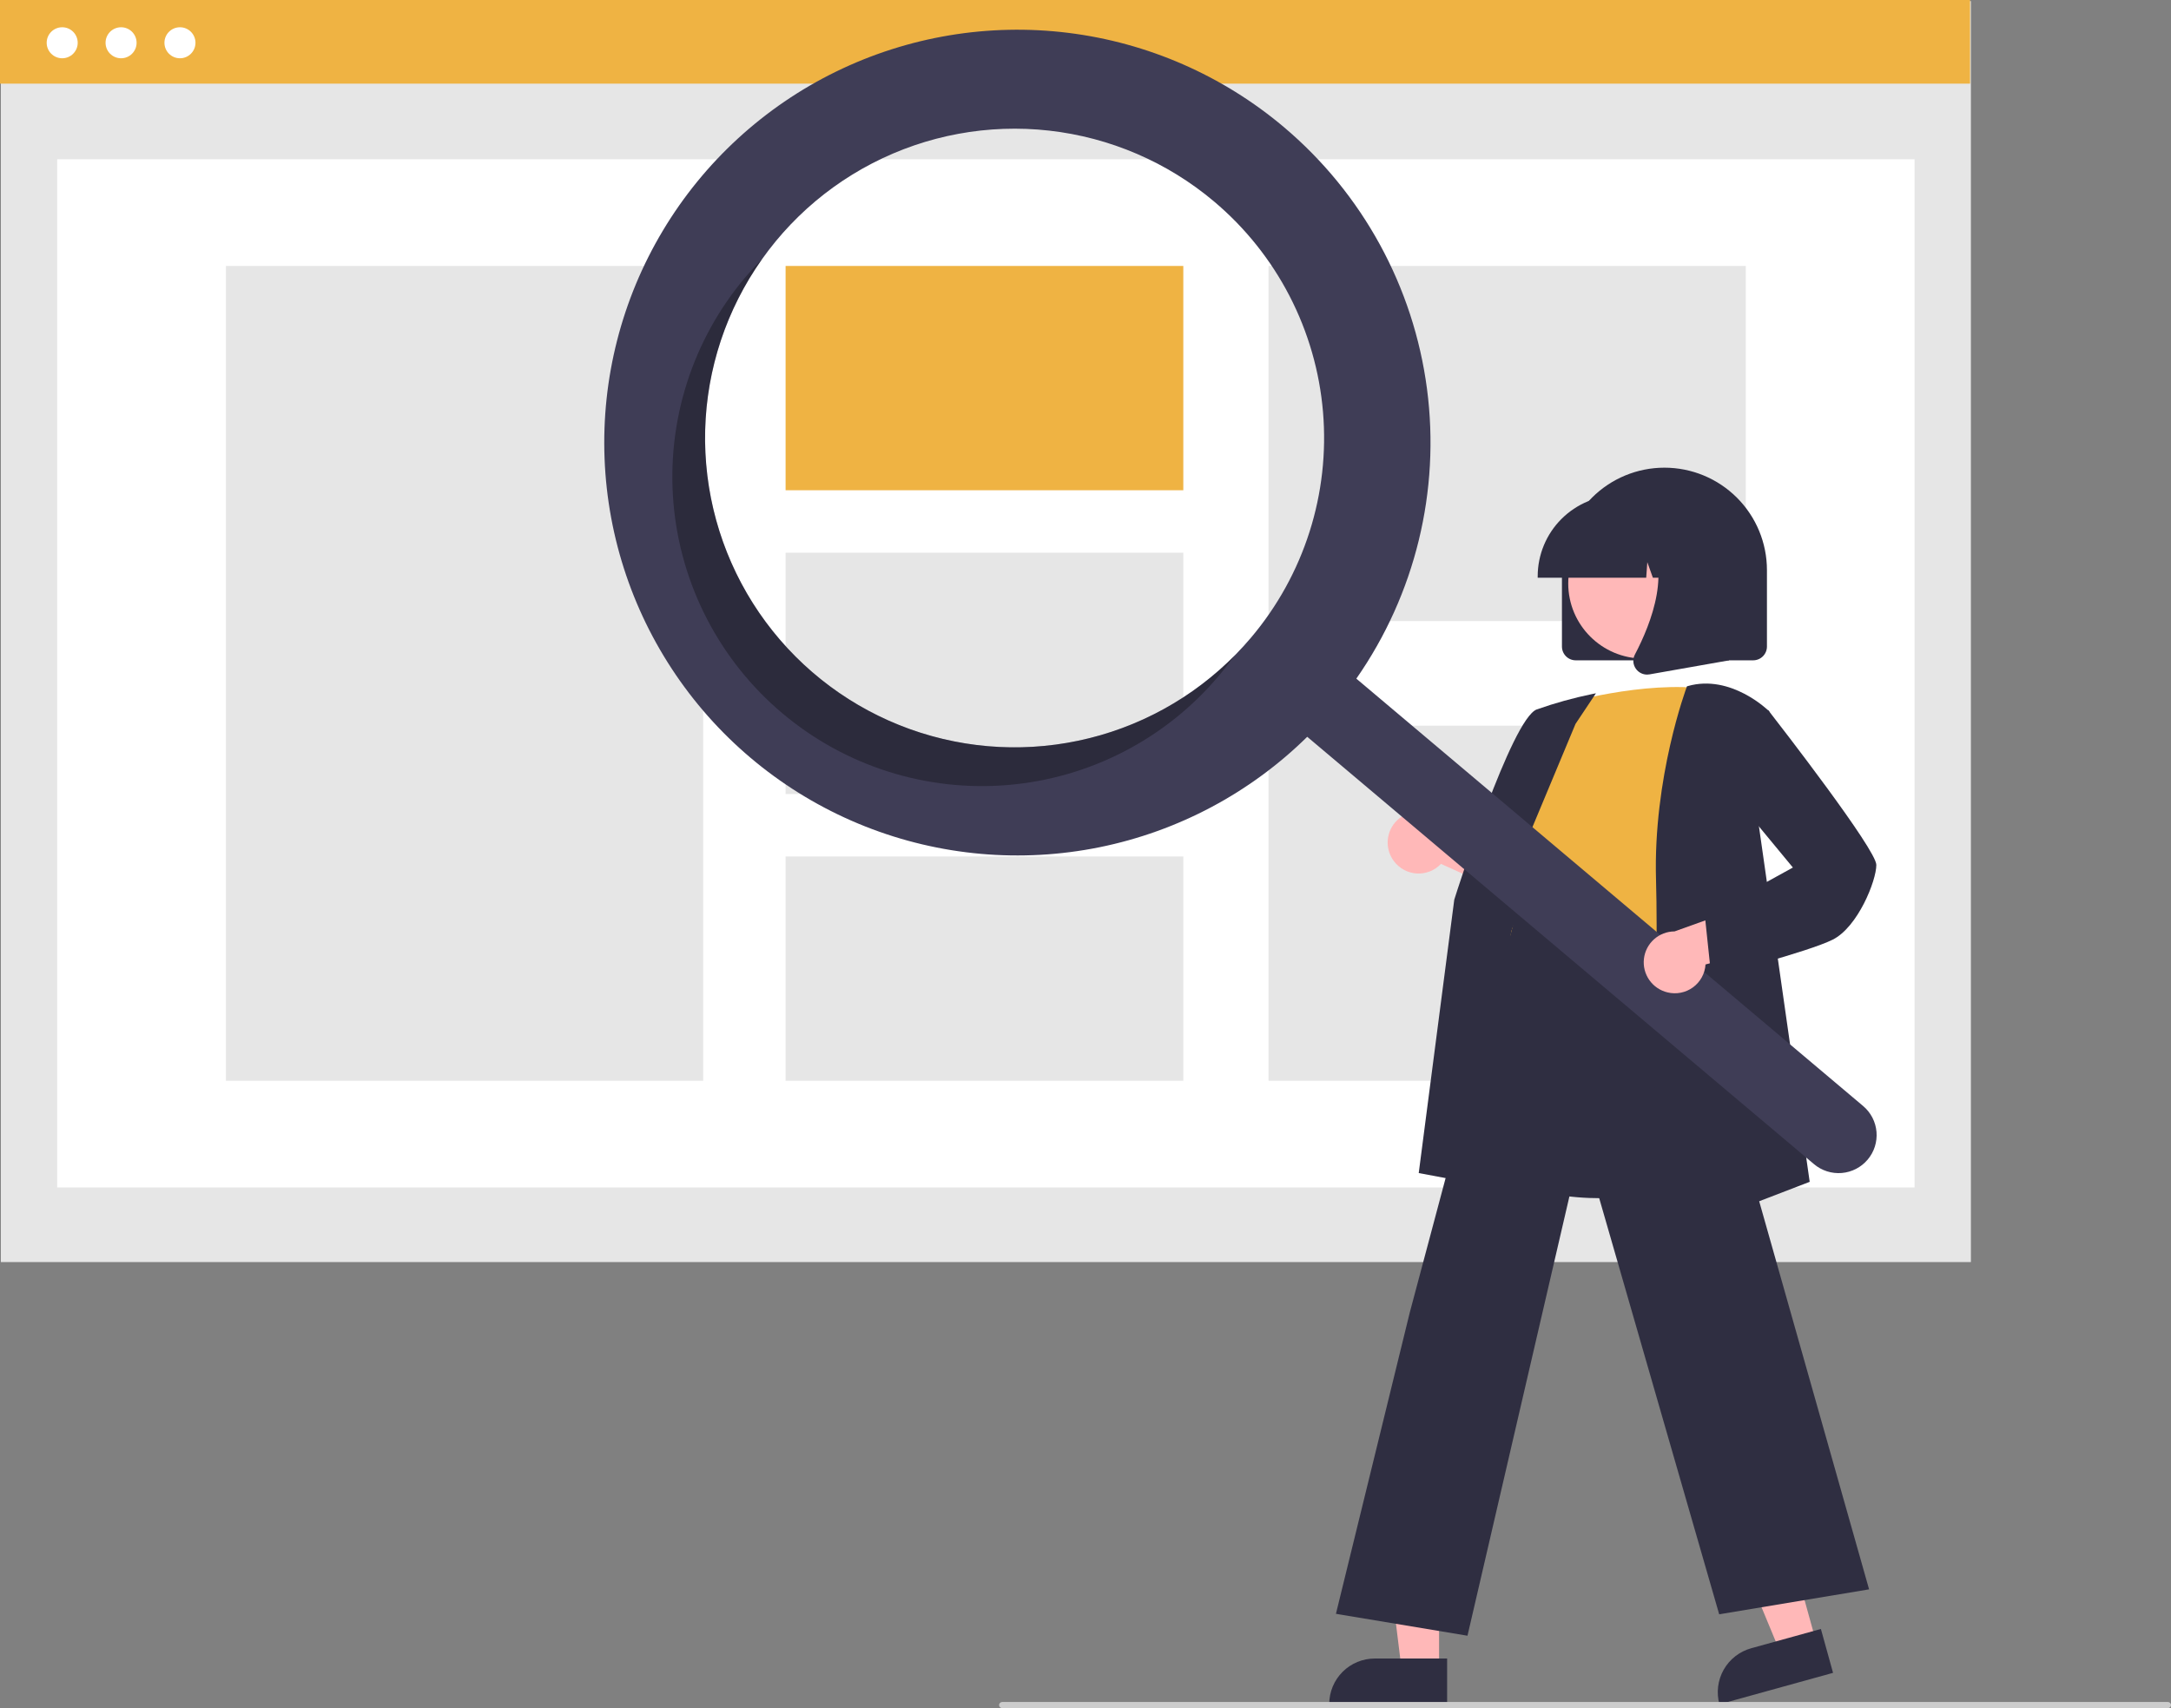 <svg xmlns="http://www.w3.org/2000/svg" width="563" height="443" viewBox="0 0 563 443" fill="none"><rect x="0" y="0" width="563" height="443" fill="#808080" stroke="none"/><g clip-path="url(#clip0_1107_6546)"><path d="M511.11 0.289H0.218V327.315H511.11V0.289Z" fill="#E6E6E6"></path><path d="M496.501 41.307H14.827V307.968H496.501V41.307Z" fill="white"></path><path d="M510.891 0H0V21.693H510.891V0Z" fill="#EFB343"></path><path d="M16.129 15.112C18.35 15.112 20.151 13.312 20.151 11.091C20.151 8.87 18.35 7.07 16.129 7.07C13.907 7.07 12.106 8.87 12.106 11.091C12.106 13.312 13.907 15.112 16.129 15.112Z" fill="white"></path><path d="M31.399 15.112C33.62 15.112 35.422 13.312 35.422 11.091C35.422 8.87 33.62 7.07 31.399 7.07C29.177 7.07 27.376 8.87 27.376 11.091C27.376 13.312 29.177 15.112 31.399 15.112Z" fill="white"></path><path d="M46.668 15.112C48.889 15.112 50.691 13.312 50.691 11.091C50.691 8.87 48.889 7.07 46.668 7.07C44.446 7.07 42.645 8.87 42.645 11.091C42.645 13.312 44.446 15.112 46.668 15.112Z" fill="white"></path><path d="M182.361 68.975H58.594V280.299H182.361V68.975Z" fill="#E6E6E6"></path><path d="M306.865 68.975H203.726V127.144H306.865V68.975Z" fill="#EFB343"></path><path d="M306.865 143.344H203.726V205.931H306.865V143.344Z" fill="#E6E6E6"></path><path d="M306.865 222.131H203.726V280.3H306.865V222.131Z" fill="#E6E6E6"></path><path d="M452.734 68.975H328.966V161.069H452.734V68.975Z" fill="#E6E6E6"></path><path d="M452.734 188.205H328.966V280.299H452.734V188.205Z" fill="#E6E6E6"></path><path d="M405.055 167.685V147.859C405.055 140.812 407.855 134.055 412.84 129.072C417.825 124.09 424.586 121.291 431.636 121.291C438.686 121.291 445.447 124.09 450.432 129.072C455.417 134.055 458.218 140.812 458.218 147.859V167.685C458.217 168.631 457.84 169.538 457.171 170.208C456.501 170.877 455.594 171.253 454.647 171.254H408.625C407.679 171.253 406.771 170.877 406.102 170.208C405.432 169.538 405.056 168.631 405.055 167.685Z" fill="#2F2E41"></path><path d="M470.941 425.706L461.566 428.299L447.096 393.39L460.933 389.562L470.941 425.706Z" fill="#FFB8B8"></path><path d="M454.128 427.474L472.209 422.473L475.36 433.851L445.894 442.002C445.48 440.507 445.365 438.946 445.555 437.408C445.745 435.869 446.236 434.382 447 433.033C447.765 431.684 448.788 430.499 450.011 429.545C451.234 428.591 452.633 427.888 454.128 427.474Z" fill="#2F2E41"></path><path d="M373.196 432.913H363.468L358.839 395.41H373.197L373.196 432.913Z" fill="#FFB8B8"></path><path d="M356.519 430.135H375.28V441.941H344.707C344.707 440.391 345.012 438.855 345.606 437.423C346.199 435.991 347.069 434.689 348.166 433.593C349.263 432.496 350.565 431.627 351.999 431.033C353.432 430.44 354.968 430.135 356.519 430.135Z" fill="#2F2E41"></path><path d="M361.466 223.325C362.16 224.262 363.051 225.035 364.077 225.59C365.103 226.145 366.238 226.469 367.402 226.538C368.567 226.608 369.732 226.421 370.817 225.991C371.901 225.562 372.878 224.9 373.679 224.052L399.538 235.677L397.186 221.139L372.99 212.329C371.476 211.079 369.556 210.427 367.593 210.497C365.63 210.568 363.762 211.355 362.341 212.711C360.921 214.066 360.047 215.895 359.886 217.851C359.724 219.808 360.286 221.755 361.466 223.325H361.466Z" fill="#FFB8B8"></path><path d="M415.196 310.751C407.071 310.751 398.66 309.541 391.591 305.943C387.838 304.071 384.512 301.445 381.821 298.229C379.13 295.014 377.132 291.277 375.952 287.255C372.269 275.597 376.913 264.145 381.404 253.07C384.188 246.207 386.816 239.725 387.499 233.335L387.737 231.067C388.799 220.878 389.717 212.078 394.796 208.778C397.429 207.067 400.97 206.969 405.62 208.479L449.297 222.66L447.691 305.527L447.426 305.616C447.197 305.692 431.8 310.751 415.196 310.751Z" fill="#2F2E41"></path><path d="M404.856 182.681C404.856 182.681 426.28 176.336 442.943 178.715C442.943 178.715 433.421 231.058 436.595 248.505C439.769 265.952 381.448 255.246 393.351 238.592L397.318 218.765C397.318 218.765 389.383 210.835 396.525 201.318L404.856 182.681Z" fill="#EFB343"></path><path d="M394.319 309.179L367.915 304.231L377.133 233.326C377.753 231.346 392.033 186.422 398.519 183.991C403.228 182.334 408.043 180.996 412.933 179.989L413.872 179.801L408.578 187.738L387.5 238.22L394.319 309.179Z" fill="#2F2E41"></path><path d="M380.56 424.224L346.445 418.542L365.59 340.406L394.079 233.551L394.36 235.448C394.382 235.59 397.043 249.549 436.534 243.355L436.881 243.301L436.977 243.639L484.706 412.194L445.833 418.67L410.378 295.692L380.56 424.224Z" fill="#2F2E41"></path><path d="M427.846 322.448L427.867 321.848C427.891 321.182 430.238 254.935 429.454 228.293C428.668 201.559 437.327 178.408 437.415 178.177L437.485 177.992L437.677 177.937C448.88 174.738 458.6 184.285 458.697 184.382L458.833 184.518L455.643 210.829L469.303 306.506L427.846 322.448Z" fill="#2F2E41"></path><path d="M426.174 170.793C436.938 170.793 445.663 162.072 445.663 151.314C445.663 140.557 436.938 131.836 426.174 131.836C415.411 131.836 406.686 140.557 406.686 151.314C406.686 162.072 415.411 170.793 426.174 170.793Z" fill="#FFB8B8"></path><path d="M398.766 149.444C398.772 143.872 400.99 138.53 404.932 134.59C408.874 130.65 414.218 128.434 419.793 128.428H423.761C429.336 128.434 434.68 130.65 438.622 134.59C442.564 138.53 444.782 143.872 444.788 149.444V149.84H436.404L433.544 141.837L432.972 149.84H428.639L427.196 145.802L426.907 149.84H398.766V149.444Z" fill="#2F2E41"></path><path d="M424.256 173.483C423.862 172.95 423.627 172.317 423.578 171.657C423.528 170.996 423.666 170.335 423.976 169.75C428.181 161.757 434.067 146.989 426.254 137.881L425.692 137.227H448.376V171.265L427.769 174.899C427.561 174.935 427.349 174.954 427.137 174.954C426.575 174.954 426.02 174.821 425.519 174.565C425.019 174.309 424.585 173.938 424.256 173.483Z" fill="#2F2E41"></path><path d="M332.928 32.949C317.056 19.562 297.632 11.076 277.021 8.521C256.41 5.967 235.501 9.455 216.838 18.561C198.174 27.667 182.561 41.998 171.899 59.812C161.236 77.625 155.983 98.151 156.78 118.894C157.577 139.636 164.388 159.7 176.386 176.644C188.384 193.588 205.05 206.681 224.357 214.33C243.664 221.979 264.78 223.855 285.134 219.728C305.488 215.602 324.203 205.652 339.002 191.088L470.417 301.917C472.417 303.606 475.006 304.433 477.615 304.215C480.224 303.996 482.64 302.751 484.33 300.752C486.021 298.754 486.848 296.166 486.629 293.558C486.411 290.95 485.165 288.536 483.165 286.846L483.151 286.834L351.736 176.005C367.002 154.107 373.536 127.299 370.057 100.836C366.578 74.373 353.337 50.163 332.928 32.949ZM324.456 165.333C314.219 177.46 300.613 186.28 285.36 190.678C270.107 195.076 253.891 194.855 238.764 190.042C223.637 185.229 210.277 176.041 200.374 163.639C190.472 151.238 184.471 136.18 183.131 120.37C181.791 104.559 185.171 88.707 192.845 74.817C200.519 60.927 212.142 49.624 226.244 42.336C240.345 35.048 256.292 32.103 272.068 33.874C287.845 35.645 302.741 42.051 314.874 52.284H314.874C322.93 59.078 329.568 67.391 334.41 76.75C339.251 86.108 342.201 96.327 343.091 106.825C343.981 117.323 342.793 127.893 339.596 137.931C336.398 147.97 331.254 157.281 324.456 165.333Z" fill="#3F3D56"></path><path opacity="0.3" d="M211.348 174.91C195.95 161.923 186.001 143.623 183.478 123.643C180.954 103.664 186.041 83.467 197.727 67.062C196.193 68.607 194.709 70.225 193.276 71.916C186.479 79.968 181.334 89.279 178.137 99.318C174.94 109.357 173.752 119.927 174.642 130.424C175.532 140.922 178.482 151.141 183.323 160.5C188.165 169.858 194.803 178.171 202.859 184.965C210.915 191.759 220.231 196.901 230.275 200.097C240.319 203.292 250.895 204.479 261.398 203.59C271.901 202.701 282.126 199.752 291.489 194.913C300.852 190.075 309.17 183.44 315.968 175.388C317.397 173.695 318.743 171.961 320.006 170.186C305.793 184.46 286.729 192.869 266.599 193.744C246.47 194.619 226.747 187.896 211.348 174.91Z" fill="black"></path><path d="M432.431 257.377C433.564 257.654 434.745 257.68 435.888 257.451C437.032 257.223 438.112 256.747 439.052 256.056C439.992 255.366 440.769 254.478 441.328 253.455C441.888 252.431 442.216 251.298 442.289 250.135L469.611 242.555L458.505 232.877L434.262 241.558C432.299 241.564 430.405 242.29 428.941 243.598C427.476 244.906 426.543 246.705 426.317 248.655C426.091 250.605 426.589 252.57 427.716 254.177C428.843 255.785 430.521 256.924 432.431 257.377Z" fill="#FFB8B8"></path><path d="M443.787 253.365L442.124 237.578L464.946 224.993L450.067 206.99L452.495 186.768L458.541 184.178L458.729 184.419C461.58 188.083 486.584 220.33 486.584 224.316C486.584 228.41 481.801 240.434 475.256 243.704C468.943 246.859 445.238 252.991 444.232 253.25L443.787 253.365Z" fill="#2F2E41"></path><path d="M562.207 443H259.891C259.68 443 259.478 442.917 259.33 442.768C259.181 442.619 259.097 442.417 259.097 442.207C259.097 441.997 259.181 441.795 259.33 441.646C259.478 441.498 259.68 441.414 259.891 441.414H562.207C562.417 441.414 562.619 441.498 562.768 441.646C562.917 441.795 563 441.997 563 442.207C563 442.417 562.917 442.619 562.768 442.768C562.619 442.917 562.417 443 562.207 443Z" fill="#CCCCCC"></path></g><defs><clipPath id="clip0_1107_6546"><rect width="563" height="443" fill="white"></rect></clipPath></defs></svg>